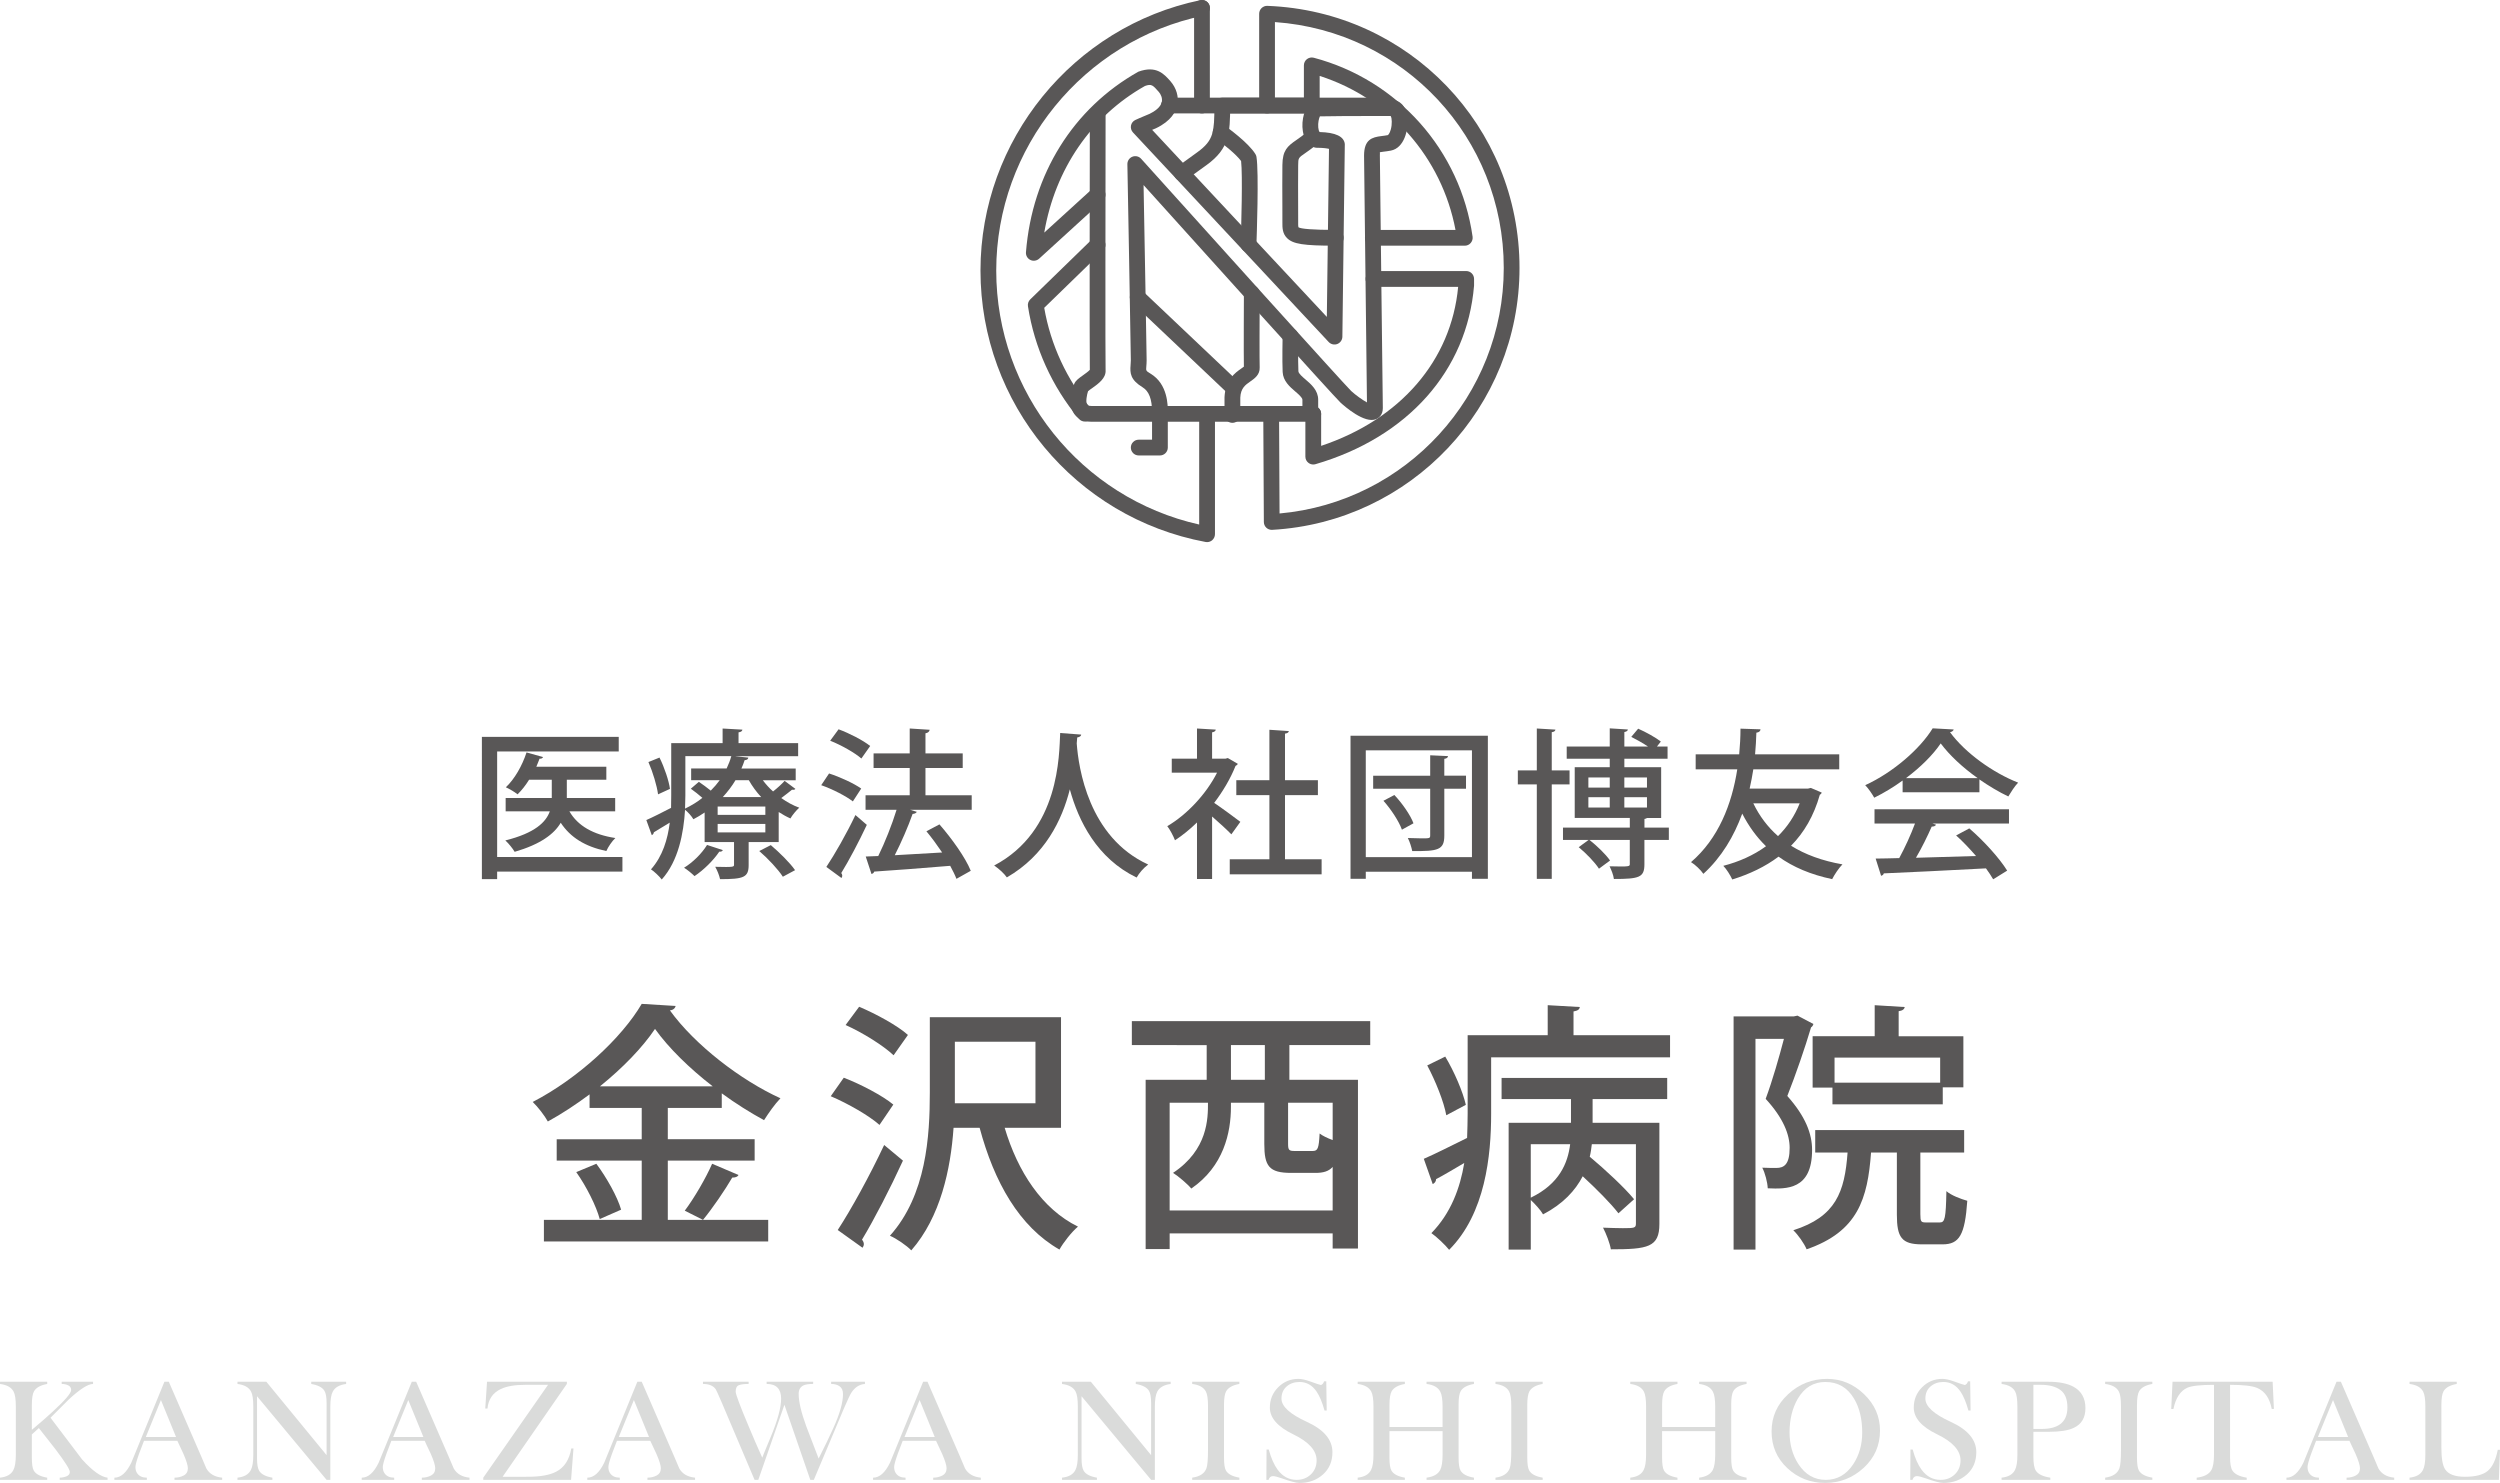 <?xml version="1.0" encoding="utf-8"?>
<!-- Generator: Adobe Illustrator 16.0.3, SVG Export Plug-In . SVG Version: 6.00 Build 0)  -->
<!DOCTYPE svg PUBLIC "-//W3C//DTD SVG 1.1//EN" "http://www.w3.org/Graphics/SVG/1.1/DTD/svg11.dtd">
<svg version="1.1" id="レイヤー_1" xmlns="http://www.w3.org/2000/svg" xmlns:xlink="http://www.w3.org/1999/xlink" x="0px"
	 y="0px" width="362.246px" height="214.875px" viewBox="-152.198 -34.646 362.246 214.875"
	 enable-background="new -152.198 -34.646 362.246 214.875" xml:space="preserve">
<g>
	<path fill="#595757" d="M-55.432,142.107h14.546v3.138h-32.501v-3.138h14.173v-8.58h-12.32v-3.097h12.32v-4.537h-7.557v-1.964
		c-1.93,1.435-3.97,2.793-6.046,3.928c-0.455-0.831-1.437-2.114-2.192-2.832c6.575-3.399,12.923-9.298,15.795-14.212l4.912,0.303
		c-0.073,0.342-0.375,0.604-0.831,0.641c3.629,5.027,10.28,10.128,16.021,12.737c-0.868,0.906-1.699,2.114-2.379,3.173
		c-2.002-1.096-4.121-2.417-6.124-3.89v2.112h-7.819v4.537h12.583v3.098h-12.583v8.583H-55.432z M-65.298,141.992
		c-0.49-1.849-1.926-4.722-3.402-6.801l2.912-1.211c1.511,2.041,3.06,4.802,3.589,6.653L-65.298,141.992z M-48.933,122.758
		c-3.365-2.606-6.385-5.558-8.355-8.316c-1.811,2.686-4.646,5.632-7.972,8.316H-48.933z M-52.978,140.783
		c1.362-1.813,3.06-4.724,3.967-6.803l3.817,1.626c-0.111,0.266-0.45,0.378-0.904,0.378c-1.062,1.817-2.835,4.421-4.235,6.123
		L-52.978,140.783z"/>
	<path fill="#595757" d="M-29.936,121.511c2.454,0.945,5.626,2.606,7.179,3.895l-2.005,2.948c-1.472-1.321-4.569-3.1-7.064-4.159
		L-29.936,121.511z M-30.812,143.581c1.93-2.947,4.652-7.898,6.729-12.32l2.721,2.267c-1.852,4.046-4.158,8.505-5.934,11.453
		c0.192,0.227,0.267,0.452,0.267,0.64c0,0.19-0.075,0.378-0.189,0.531L-30.812,143.581z M-27.71,111.232
		c2.418,1.02,5.558,2.719,7.069,4.083l-2.078,2.946c-1.475-1.399-4.498-3.29-6.954-4.383L-27.71,111.232z M1.54,128.767h-8.163
		c1.89,6.349,5.403,11.757,10.622,14.323c-0.909,0.758-2.117,2.305-2.685,3.326c-5.82-3.326-9.448-9.752-11.565-17.649h-3.777
		c-0.416,6.01-1.891,12.926-6.125,17.764c-0.642-0.684-2.19-1.742-3.096-2.119c5.292-5.896,5.782-14.472,5.782-20.748v-10.921H1.542
		v16.024H1.54z M-13.841,116.295v8.917h11.68v-8.917H-13.841z"/>
	<path fill="#595757" d="M46.343,116.786H34.63v5.027h9.938v24.452h-3.666v-2.194H17.284v2.27h-3.48v-24.527h8.845v-5.027H11.805
		v-3.477h34.54v3.477H46.343z M17.284,140.749h23.618v-6.312c-0.565,0.642-1.361,0.868-2.492,0.868h-3.52
		c-3.208,0-3.892-0.979-3.892-4.196v-5.969h-4.836v0.606c0,3.74-1.057,8.615-5.745,11.828c-0.49-0.605-1.892-1.814-2.646-2.27
		c5.066-3.364,5.066-7.895,5.066-10.165h-5.555v15.608H17.284z M31.077,121.813v-5.027h-4.913v5.027H31.077z M37.989,132.131
		c0.757,0,0.91-0.34,1.024-2.535c0.378,0.303,1.135,0.681,1.891,0.949v-5.408h-6.461v5.97c0,0.909,0.15,1.024,0.981,1.024H37.989z"
		/>
	<path fill="#595757" d="M75.805,115.349H89.79v3.213H63.866v8.199c0,6.012-0.834,14.437-6.086,19.691
		c-0.53-0.68-1.891-1.963-2.572-2.419c2.838-2.91,4.16-6.539,4.763-10.166c-1.551,0.908-2.986,1.775-4.082,2.342
		c0,0.343-0.23,0.604-0.489,0.717l-1.292-3.661c1.665-0.722,3.896-1.852,6.275-3.025c0.038-1.209,0.08-2.42,0.08-3.517v-11.374
		h11.599v-4.346l4.649,0.266c-0.038,0.341-0.266,0.529-0.909,0.642v3.438H75.805z M57.213,118.452
		c1.323,2.191,2.569,5.139,2.986,6.99l-2.833,1.51c-0.34-1.927-1.551-4.948-2.76-7.219L57.213,118.452z M65.379,124.61v-3.063
		h23.997v3.063H78.568v3.438h9.676v14.662c0,3.365-1.665,3.668-7.032,3.668c-0.149-0.908-0.679-2.266-1.133-3.137
		c1.06,0.037,2.117,0.074,2.873,0.074c1.702,0,1.893-0.037,1.893-0.677v-11.49h-6.389c-0.073,0.605-0.15,1.208-0.301,1.814
		c2.265,1.889,5.063,4.495,6.423,6.159l-2.267,2.039c-1.098-1.437-3.211-3.55-5.176-5.364c-1.057,2.039-2.831,4.003-5.746,5.518
		c-0.34-0.604-1.132-1.478-1.777-2.08v7.182h-3.209v-18.368h9.033v-3.438H65.379z M69.608,131.148v7.748
		c4.161-2.005,5.371-5.028,5.709-7.748H69.608z"/>
	<path fill="#595757" d="M108.256,112.517l2.304,1.21c-0.038,0.188-0.189,0.417-0.339,0.492c-0.871,2.947-2.231,6.879-3.441,9.941
		c2.648,2.981,3.591,5.477,3.591,7.821c0,5.822-3.744,5.669-6.426,5.554c-0.038-0.868-0.378-2.191-0.793-2.985
		c0.755,0.038,1.509,0.038,2.042,0.038c1.096,0,1.925-0.49,1.925-2.909c0-1.927-0.905-4.308-3.475-7.103
		c0.982-2.646,1.965-6.086,2.645-8.693h-4.122v30.538h-3.171v-33.794h8.729L108.256,112.517z M126.059,141.314
		c0,1.057,0.11,1.171,0.793,1.171h2.037c0.717,0,0.868-0.565,0.943-4.537c0.681,0.605,2.084,1.137,3.027,1.398
		c-0.341,4.99-1.171,6.313-3.59,6.313h-2.986c-2.947,0-3.627-1.022-3.627-4.309v-8.995h-3.742
		c-0.493,6.691-1.891,11.449-9.336,14.021c-0.34-0.831-1.248-2.116-1.928-2.761c6.161-1.966,7.444-5.518,7.863-11.264h-4.689v-3.249
		h21.581v3.249h-6.348v8.961H126.059z M110.448,115.502h8.994v-4.497l4.346,0.266c-0.036,0.301-0.302,0.528-0.872,0.604v3.628h9.376
		v7.408h-2.987v2.458h-15.983v-2.42h-2.873V115.502L110.448,115.502z M128.928,122.228V118.6h-15.304v3.628H128.928z"/>
</g>
<g>
	<path fill="#595757" d="M-62.01,89.531v2.115h-18.153v1.096h-2.21V72.121h19.828v2.118h-17.617v15.29h18.153V89.531z
		 M-63.057,82.918h-6.634c1.211,2.097,3.447,3.376,6.656,3.863c-0.465,0.442-1.047,1.279-1.304,1.887
		c-3.094-0.649-5.21-1.977-6.609-4.098c-0.953,1.631-2.931,3.119-6.677,4.212c-0.281-0.487-0.887-1.231-1.351-1.65
		c4.304-1.072,5.885-2.652,6.446-4.214h-6.4v-1.932h6.683v-2.651h-3.286c-0.507,0.813-1.071,1.536-1.673,2.117
		c-0.417-0.35-1.188-0.793-1.698-1.024c1.255-1.164,2.372-3.119,3-5.049l2.396,0.672c-0.094,0.188-0.279,0.259-0.511,0.234
		c-0.142,0.396-0.304,0.768-0.465,1.164h10.144v1.886h-5.726v2.651h7.007V82.918z"/>
	<path fill="#595757" d="M-41.671,78.405c0.441,0.58,0.93,1.141,1.489,1.629c0.628-0.488,1.28-1.094,1.675-1.534l1.561,1.163
		c-0.07,0.119-0.281,0.165-0.49,0.119c-0.393,0.324-1,0.789-1.556,1.208c0.812,0.581,1.697,1.07,2.605,1.398
		c-0.421,0.37-1.004,1.068-1.279,1.558c-0.583-0.255-1.143-0.58-1.7-0.932v4.354h-4.354v3.328c0,1.792-0.719,2.047-4.143,2.047
		c-0.116-0.562-0.42-1.304-0.7-1.791c2.725,0.068,2.725,0.021,2.725-0.328v-3.256h-4.26v-4.284c-0.51,0.35-1.044,0.675-1.627,0.978
		c-0.255-0.442-0.791-1.048-1.21-1.372c-0.21,3.397-0.954,7.4-3.375,10.102c-0.33-0.443-1.143-1.212-1.561-1.468
		c1.698-1.909,2.42-4.375,2.722-6.773c-0.863,0.536-1.698,1.026-2.304,1.397c-0.023,0.188-0.138,0.35-0.301,0.418l-0.792-2.188
		c0.956-0.418,2.236-1.068,3.586-1.766c0.022-0.632,0.022-1.213,0.022-1.792v-7.588h7.446v-2.116l2.864,0.161
		c-0.021,0.211-0.163,0.327-0.556,0.396v1.56h8.636v1.888h-9.054v0.022l1.834,0.187c-0.021,0.233-0.209,0.348-0.534,0.371
		c-0.138,0.396-0.278,0.815-0.465,1.21h7.865v1.7h-4.769V78.405z M-56.846,80.453c-0.164-1.233-0.744-3.188-1.397-4.678l1.605-0.651
		c0.725,1.464,1.353,3.351,1.516,4.536L-56.846,80.453z M-47.466,88.532c-0.047,0.163-0.234,0.251-0.514,0.232
		c-0.838,1.255-2.257,2.652-3.584,3.537c-0.349-0.351-1.044-0.931-1.515-1.213c1.261-0.767,2.563-2.047,3.331-3.302L-47.466,88.532z
		 M-52.89,74.914v5.701c0,0.604-0.023,1.233-0.045,1.907c0.955-0.465,1.792-0.977,2.512-1.559c-0.511-0.441-1.14-0.956-1.675-1.326
		l1.165-0.999c0.535,0.37,1.187,0.835,1.724,1.277c0.485-0.488,0.927-0.999,1.301-1.515h-4.143v-1.698h5.143
		c0.279-0.604,0.515-1.187,0.677-1.789H-52.89L-52.89,74.914z M-41.3,83.431v-1.209h-6.912v1.209H-41.3z M-41.3,85.969v-1.233
		h-6.912v1.233H-41.3z M-41.905,80.845c-0.698-0.742-1.3-1.579-1.791-2.44h-1.932c-0.49,0.836-1.117,1.651-1.836,2.44H-41.905z
		 M-38.764,92.391c-0.653-1.023-2.142-2.631-3.419-3.723l1.673-0.86c1.257,1.07,2.796,2.582,3.516,3.632L-38.764,92.391z"/>
	<path fill="#595757" d="M-32.068,77.427c1.586,0.512,3.61,1.442,4.658,2.188l-1.21,1.862c-0.979-0.769-2.979-1.793-4.585-2.352
		L-32.068,77.427z M-32.462,90.971c1.208-1.815,2.931-4.817,4.213-7.519c1.511,1.283,1.582,1.354,1.652,1.423
		c-1.144,2.442-2.587,5.165-3.703,6.979c0.095,0.118,0.143,0.256,0.143,0.399c0,0.113-0.05,0.232-0.118,0.321L-32.462,90.971z
		 M-30.69,71.027c1.578,0.581,3.559,1.604,4.58,2.421l-1.277,1.813c-0.958-0.835-2.932-1.952-4.518-2.577L-30.69,71.027z
		 M-11.4,80.59v2.098h-8.936l0.979,0.3c-0.097,0.188-0.306,0.281-0.607,0.303c-0.628,1.792-1.628,4.097-2.585,5.982l6.866-0.396
		c-0.721-1.07-1.511-2.143-2.279-3.072l1.886-1c1.791,2.049,3.77,4.814,4.539,6.726l-2.075,1.165
		c-0.209-0.559-0.531-1.187-0.905-1.886c-4.073,0.35-8.287,0.649-11.01,0.837c-0.046,0.188-0.209,0.301-0.395,0.349l-0.835-2.534
		l1.815-0.071c0.954-1.934,2-4.564,2.654-6.702h-4.494V80.59h6.4v-3.956h-5.236v-2.117h5.236v-3.606l2.89,0.185
		c-0.028,0.233-0.235,0.467-0.607,0.511v2.911h5.397v2.117H-18.1v3.956H-11.4L-11.4,80.59z"/>
	<path fill="#595757" d="M4.471,71.795c-0.027,0.232-0.234,0.349-0.582,0.419l-0.071,0.861c0.257,3.512,1.699,13.592,10.355,17.548
		c-0.699,0.514-1.326,1.258-1.673,1.887c-5.75-2.769-8.425-8.192-9.682-12.779C1.7,84.156-0.768,89.297-6.307,92.487
		c-0.395-0.559-1.094-1.212-1.838-1.722c9.543-5.028,9.402-16.084,9.566-19.2L4.471,71.795z"/>
	<path fill="#595757" d="M27.158,76.032c-0.049,0.137-0.187,0.23-0.327,0.3c-0.743,1.863-1.839,3.702-3.096,5.356
		c1.139,0.766,3.209,2.303,3.793,2.748l-1.304,1.812c-0.605-0.626-1.769-1.699-2.791-2.582v9.055h-2.188v-8.193
		c-1.026,1.002-2.122,1.886-3.189,2.582c-0.214-0.581-0.769-1.628-1.117-2.048c2.792-1.627,5.606-4.583,7.213-7.749h-6.564v-2.025
		h3.657v-4.375l2.719,0.162c-0.02,0.186-0.162,0.327-0.532,0.396v3.817h1.929l0.35-0.095L27.158,76.032z M33.999,89.857h5.303v2.186
		H25.99v-2.186h5.746v-9.289h-4.795v-2.163h4.795v-7.309l2.816,0.188c-0.022,0.186-0.184,0.326-0.556,0.371v6.75h4.767v2.163h-4.767
		v9.289H33.999z"/>
	<path fill="#595757" d="M43.49,71.958h19.901v20.736h-2.306V91.67H45.702v1.024H43.49V71.958z M45.702,89.55h15.383V74.074H45.701
		C45.701,74.074,45.701,89.55,45.702,89.55z M60.225,77.754v1.886h-3.144v6.795c0,2.072-0.904,2.282-4.651,2.233
		c-0.099-0.535-0.351-1.327-0.632-1.887c0.698,0.025,1.42,0.05,1.957,0.05c1.21,0,1.28,0,1.28-0.446v-6.748h-8.263v-1.884h8.263
		v-2.958l2.582,0.118c-0.024,0.21-0.166,0.347-0.537,0.396v2.441h3.144V77.754z M50.938,85.573
		c-0.417-1.186-1.559-2.935-2.677-4.189l1.583-0.836c1.143,1.209,2.326,2.905,2.768,4.099L50.938,85.573z"/>
	<path fill="#595757" d="M75.228,79.012h-2.58v13.686h-2.165V79.012h-2.749v-2.025h2.749v-6.075l2.699,0.162
		c-0.025,0.186-0.162,0.327-0.534,0.372v5.541h2.58V79.012z M89.615,85.272v1.79h-3.54v3.516c0,1.907-0.722,2.139-4.423,2.139
		c-0.068-0.579-0.373-1.327-0.629-1.838c2.933,0.073,2.933,0.027,2.933-0.348v-3.469h-5.841c1.094,0.858,2.373,2.096,2.979,2.979
		l-1.606,1.187c-0.559-0.885-1.838-2.211-2.934-3.119l1.424-1.046h-3.703v-1.79h9.684v-1.397h-7.983v-7.355h5.075v-1.232h-6.236
		v-1.766h6.236v-2.632l2.629,0.164c-0.023,0.186-0.164,0.301-0.512,0.373v2.096h3.423c-0.721-0.49-1.651-1.002-2.421-1.398
		l0.999-1.187c1.118,0.489,2.54,1.281,3.285,1.862l-0.562,0.723h1.536v1.767h-6.26v1.233h5.333v7.354h-2.051
		c-0.065,0.069-0.209,0.117-0.37,0.139v1.259h3.537V85.272z M77.955,78.009v1.468h3.096v-1.468H77.955z M77.955,82.362h3.096v-1.491
		h-3.096V82.362z M86.446,78.009h-3.281v1.468h3.281V78.009z M86.446,82.362v-1.491h-3.281v1.491H86.446z"/>
	<path fill="#595757" d="M110.186,79.522l1.581,0.675c-0.049,0.163-0.163,0.256-0.277,0.325c-0.866,3.05-2.282,5.47-4.167,7.377
		c2.047,1.28,4.514,2.188,7.447,2.7c-0.509,0.509-1.163,1.489-1.49,2.141c-3.094-0.651-5.658-1.744-7.771-3.258
		c-1.955,1.468-4.215,2.535-6.704,3.307c-0.279-0.608-0.838-1.514-1.3-1.979c2.254-0.581,4.371-1.515,6.188-2.838
		c-1.372-1.331-2.511-2.91-3.445-4.728c-1.187,3.26-2.978,6.307-5.63,8.729c-0.371-0.559-1.208-1.352-1.792-1.698
		c3.981-3.422,5.911-8.378,6.704-13.451h-6.029v-2.166h6.307c0.117-1.256,0.187-2.512,0.187-3.723l2.905,0.095
		c-0.019,0.277-0.229,0.44-0.603,0.488c-0.025,1.023-0.095,2.067-0.187,3.14h12.194v2.166h-12.449
		c-0.142,0.931-0.325,1.861-0.533,2.792h8.47L110.186,79.522z M101.852,81.754c0.885,1.839,2.074,3.422,3.582,4.749
		c1.33-1.305,2.396-2.887,3.142-4.749H101.852z"/>
	<path fill="#595757" d="M123.488,80.151v-1.7c-1.28,0.931-2.697,1.792-4.114,2.49c-0.281-0.512-0.842-1.35-1.306-1.815
		c4.076-1.861,7.984-5.305,9.774-8.238l3.05,0.165c-0.047,0.186-0.256,0.35-0.537,0.396c2.214,3.025,6.259,5.889,9.869,7.306
		c-0.533,0.563-1.024,1.353-1.422,2.004c-1.372-0.651-2.816-1.514-4.187-2.467v1.86H123.488z M119.416,84.686v-2.07H138.9v2.07
		h-11.081l0.512,0.166c-0.092,0.184-0.301,0.277-0.628,0.277c-0.582,1.327-1.421,3.051-2.282,4.515
		c2.699-0.068,5.726-0.162,8.703-0.255c-0.908-1.045-1.909-2.116-2.883-2.979l1.907-1.024c2.137,1.838,4.396,4.354,5.49,6.122
		l-2.027,1.256c-0.276-0.466-0.628-1.024-1.045-1.584c-5.443,0.303-11.171,0.561-14.804,0.725c-0.046,0.206-0.209,0.3-0.392,0.35
		l-0.79-2.494c0.973-0.022,2.137-0.022,3.417-0.069c0.816-1.489,1.698-3.422,2.284-5.005H119.416L119.416,84.686z M134.361,78.102
		c-2.145-1.515-4.072-3.307-5.354-5.028c-1.116,1.653-2.911,3.445-5.028,5.028H134.361z"/>
</g>
<g>
	<path fill="#DADBDA" d="M-141.889,166.775c0-0.318-0.141-0.546-0.416-0.684c-0.278-0.14-0.593-0.206-0.955-0.206v-0.321h4.546
		v0.321c-0.72,0-1.886,0.74-3.497,2.227c-1.589,1.589-2.48,2.48-2.669,2.67c1.523,2.019,3.052,4.028,4.577,6.041
		c1.503,1.654,2.733,2.535,3.688,2.642v0.318h-6.931v-0.318c0.317,0,0.642-0.064,0.971-0.19c0.326-0.129,0.493-0.341,0.493-0.638
		c0-0.359-0.688-1.45-2.067-3.274c-0.807-1.019-1.612-2.046-2.419-3.085l-1.018,0.923v2.479v0.86c0,0.952,0.095,1.589,0.287,1.907
		c0.3,0.51,0.943,0.847,1.941,1.019v0.318h-6.839v-0.318c0.974-0.106,1.625-0.477,1.94-1.111c0.232-0.447,0.352-1.181,0.352-2.198
		v-0.987v-4.988v-1.019c0-1.039-0.105-1.761-0.32-2.164c-0.314-0.611-0.974-0.986-1.97-1.111v-0.321h6.838v0.321
		c-0.954,0.169-1.589,0.519-1.908,1.05c-0.214,0.381-0.32,1.049-0.32,2.001v0.923v2.672c1.315-1.103,2.313-1.971,2.991-2.608
		C-142.795,168.273-141.889,167.222-141.889,166.775z"/>
	<path fill="#DADBDA" d="M-126.915,179.785v-0.319c0.49,0,0.932-0.104,1.336-0.316c0.401-0.214,0.602-0.561,0.602-1.049
		c0-0.403-0.213-1.095-0.632-2.067c-0.511-1.062-0.806-1.699-0.89-1.907h-4.834c-0.425,1.12-0.659,1.737-0.703,1.842
		c-0.357,0.999-0.537,1.644-0.537,1.942c0,0.381,0.086,0.689,0.254,0.921c0.297,0.425,0.763,0.635,1.399,0.635v0.319h-4.705v-0.319
		c0.932,0,1.747-0.721,2.449-2.165c0-0.022,0.261-0.668,0.794-1.938l4.007-9.798h0.636l4.738,10.912
		c0.234,0.553,0.468,1.102,0.703,1.651c0.442,0.784,1.205,1.23,2.289,1.337v0.318h-6.905V179.785z M-128.88,168.216l-2.191,5.362
		h4.383L-128.88,168.216z"/>
	<path fill="#DADBDA" d="M-104.874,169.865v-1.175c0-0.873-0.104-1.478-0.318-1.816c-0.295-0.488-0.932-0.819-1.908-0.986v-0.32
		h5.058v0.32c-0.976,0.125-1.624,0.501-1.94,1.111c-0.234,0.445-0.353,1.176-0.353,2.195v0.985v9.605h-0.539l-10.082-12.118v8.014
		v0.955c0,0.893,0.104,1.505,0.32,1.846c0.297,0.486,0.933,0.814,1.906,0.984v0.319h-5.058v-0.319
		c0.976-0.104,1.625-0.476,1.939-1.112c0.236-0.443,0.353-1.178,0.353-2.195v-0.987v-4.988v-1.018c0-1.04-0.106-1.763-0.319-2.166
		c-0.316-0.613-0.975-0.986-1.973-1.111v-0.32l4.178-0.006l8.734,10.642v-6.338H-104.874z"/>
	<path fill="#DADBDA" d="M-91.076,179.785v-0.319c0.49,0,0.934-0.104,1.34-0.316c0.399-0.214,0.603-0.561,0.603-1.049
		c0-0.403-0.216-1.095-0.635-2.067c-0.512-1.062-0.806-1.699-0.89-1.907h-4.834c-0.425,1.12-0.659,1.737-0.701,1.842
		c-0.359,0.999-0.54,1.644-0.54,1.942c0,0.381,0.087,0.689,0.256,0.921c0.295,0.425,0.764,0.635,1.397,0.635v0.319h-4.705v-0.319
		c0.932,0,1.749-0.721,2.451-2.165c0-0.022,0.262-0.668,0.795-1.938l4.009-9.798h0.634l4.738,10.912
		c0.234,0.553,0.467,1.102,0.703,1.651c0.442,0.784,1.205,1.23,2.287,1.337v0.318h-6.905V179.785z M-93.039,168.216l-2.192,5.362
		h4.385L-93.039,168.216z"/>
	<path fill="#DADBDA" d="M-70.055,165.564l-0.006,0.315l-9.311,13.458l3.639-0.002c1.805,0,3.177-0.24,4.115-0.73
		c1.189-0.614,1.92-1.739,2.198-3.371h0.319l-0.35,4.551h-12.722v-0.319l9.384-13.453h-3.309c-1.502,0-2.679,0.203-3.528,0.605
		c-1.165,0.551-1.811,1.494-1.939,2.831h-0.32l0.256-3.882h11.574V165.564z"/>
	<path fill="#DADBDA" d="M-58.383,179.785v-0.319c0.492,0,0.932-0.104,1.338-0.316c0.399-0.214,0.601-0.561,0.601-1.049
		c0-0.403-0.212-1.095-0.634-2.067c-0.512-1.062-0.806-1.699-0.892-1.907h-4.833c-0.428,1.12-0.66,1.737-0.703,1.842
		c-0.357,0.999-0.539,1.644-0.539,1.942c0,0.381,0.085,0.689,0.256,0.921c0.295,0.425,0.763,0.635,1.397,0.635v0.319h-4.707v-0.319
		c0.932,0,1.75-0.721,2.451-2.165c0-0.022,0.263-0.668,0.793-1.938l4.009-9.798h0.635l4.736,10.912
		c0.234,0.553,0.47,1.102,0.704,1.651c0.442,0.784,1.205,1.23,2.287,1.337v0.318h-6.902V179.785z M-60.348,168.216l-2.19,5.362
		h4.383L-60.348,168.216z"/>
	<path fill="#DADBDA" d="M-43.722,165.564v0.321c-0.617,0-1.082,0.058-1.4,0.175c-0.32,0.116-0.479,0.428-0.479,0.937
		c0,0.381,0.629,2.058,1.88,5.024c0.635,1.528,1.291,3.044,1.972,4.549c0.061-0.19,0.476-1.198,1.235-3.021
		c0.999-2.396,1.499-4.238,1.499-5.534c0-1.421-0.703-2.13-2.1-2.13v-0.321h6.742v0.321c-0.655,0-1.133,0.075-1.433,0.223
		c-0.441,0.233-0.667,0.637-0.667,1.208c0,1.146,0.373,2.726,1.113,4.739c0.593,1.55,1.188,3.097,1.781,4.643
		c0.932-1.846,1.639-3.319,2.131-4.421c0.932-2.055,1.399-3.7,1.399-4.929c0-0.51-0.16-0.88-0.48-1.112
		c-0.316-0.235-0.729-0.351-1.239-0.351v-0.321h4.899v0.321c-0.806,0.063-1.461,0.487-1.97,1.271
		c-0.192,0.296-0.549,1.06-1.082,2.292l-4.355,10.336h-0.511l-3.751-10.88l-3.784,10.88h-0.539l-4.738-11.161
		c-0.531-1.232-0.829-1.891-0.893-1.973c-0.36-0.509-0.976-0.764-1.845-0.764v-0.32h6.616V165.564z"/>
	<path fill="#DADBDA" d="M-16.979,179.785v-0.319c0.489,0,0.932-0.104,1.336-0.316c0.401-0.214,0.603-0.561,0.603-1.049
		c0-0.403-0.214-1.095-0.635-2.067c-0.509-1.062-0.806-1.699-0.89-1.907h-4.833c-0.425,1.12-0.657,1.737-0.701,1.842
		c-0.359,0.999-0.539,1.644-0.539,1.942c0,0.381,0.084,0.689,0.256,0.921c0.293,0.425,0.76,0.635,1.397,0.635v0.319h-4.707v-0.319
		c0.933,0,1.749-0.721,2.452-2.165c0-0.022,0.262-0.668,0.794-1.938l4.008-9.798h0.633l4.74,10.912
		c0.233,0.553,0.468,1.102,0.701,1.651c0.445,0.784,1.205,1.23,2.285,1.337v0.318h-6.9V179.785z M-18.945,168.216l-2.193,5.362
		h4.385L-18.945,168.216z"/>
	<path fill="#DADBDA" d="M14.599,169.865v-1.175c0-0.873-0.106-1.478-0.318-1.816c-0.295-0.488-0.932-0.819-1.908-0.986v-0.32h5.056
		v0.32c-0.974,0.125-1.62,0.501-1.94,1.111c-0.232,0.445-0.35,1.176-0.35,2.195v0.985v9.605h-0.54L4.517,167.667v8.014v0.955
		c0,0.893,0.104,1.505,0.318,1.846c0.298,0.486,0.934,0.814,1.909,0.984v0.319H1.687v-0.319c0.976-0.104,1.626-0.476,1.94-1.112
		c0.234-0.443,0.35-1.178,0.35-2.195v-0.987v-4.988v-1.018c0-1.04-0.105-1.763-0.319-2.166c-0.315-0.613-0.976-0.986-1.973-1.111
		v-0.32l4.179-0.006l8.733,10.642v-6.338H14.599z"/>
	<path fill="#DADBDA" d="M20.547,165.885v-0.321h6.837v0.321c-0.954,0.169-1.589,0.519-1.907,1.05
		c-0.214,0.381-0.32,1.049-0.32,2.001v0.923v5.819v0.86c0,0.952,0.096,1.589,0.289,1.907c0.298,0.51,0.943,0.847,1.94,1.019v0.318
		h-6.838v-0.318c1.104-0.15,1.792-0.605,2.067-1.368c0.151-0.402,0.225-1.304,0.225-2.702v-5.438v-0.858
		c0-1.036-0.106-1.748-0.319-2.129C22.203,166.373,21.543,166.01,20.547,165.885z"/>
	<path fill="#DADBDA" d="M31.323,175.394h0.318c0.342,1.241,0.773,2.222,1.304,2.938c0.721,0.966,1.632,1.452,2.735,1.452
		c0.829,0,1.515-0.266,2.067-0.795c0.551-0.531,0.829-1.212,0.829-2.036c0-1.422-1.128-2.677-3.387-3.769
		c-2.257-1.09-3.387-2.379-3.387-3.865c0-1.164,0.402-2.151,1.211-2.957c0.806-0.805,1.78-1.21,2.925-1.21
		c0.442,0,0.996,0.119,1.652,0.353c0.87,0.316,1.408,0.497,1.62,0.539c0.214-0.081,0.364-0.262,0.448-0.539h0.318l0.061,4.229
		h-0.315c-0.34-1.21-0.725-2.121-1.146-2.736c-0.635-0.934-1.464-1.398-2.479-1.398c-0.743,0-1.366,0.219-1.861,0.65
		c-0.502,0.435-0.751,1.024-0.751,1.766c0,1.125,1.232,2.248,3.689,3.368c2.46,1.127,3.693,2.588,3.693,4.39
		c0,1.336-0.459,2.414-1.369,3.229c-0.912,0.816-2.045,1.226-3.4,1.226c-0.468,0-1.327-0.223-2.579-0.669
		c-0.591-0.209-1.018-0.318-1.272-0.318c-0.317,0-0.529,0.186-0.635,0.544h-0.317L31.323,175.394z"/>
	<path fill="#DADBDA" d="M56.828,172.118v-1.938v-0.985c0-1.038-0.106-1.763-0.318-2.165c-0.318-0.637-0.987-1.019-2.004-1.144
		v-0.321h6.871v0.321c-0.956,0.169-1.588,0.507-1.908,1.016c-0.214,0.363-0.318,0.999-0.318,1.91v1.048v5.819v0.86
		c0,0.952,0.097,1.589,0.288,1.907c0.3,0.51,0.943,0.847,1.94,1.019v0.318h-6.871v-0.318c0.996-0.129,1.654-0.5,1.973-1.111
		c0.233-0.447,0.35-1.189,0.35-2.227v-0.959v-2.447h-7.699v2.958v0.86c0,0.952,0.099,1.589,0.291,1.907
		c0.298,0.51,0.943,0.847,1.94,1.019v0.318h-6.838v-0.318c0.975-0.106,1.625-0.477,1.938-1.111c0.234-0.447,0.352-1.181,0.352-2.198
		v-0.987v-4.988v-1.019c0-1.039-0.107-1.761-0.318-2.164c-0.316-0.611-0.977-0.986-1.971-1.111v-0.321h6.838v0.321
		c-0.956,0.169-1.589,0.519-1.909,1.05c-0.214,0.381-0.32,1.049-0.32,2.001v0.921v2.261H56.828L56.828,172.118z"/>
	<path fill="#DADBDA" d="M64.493,165.885v-0.321h6.838v0.321c-0.957,0.169-1.589,0.519-1.908,1.05
		c-0.215,0.381-0.322,1.049-0.322,2.001v0.923v5.819v0.86c0,0.952,0.099,1.589,0.292,1.907c0.296,0.51,0.943,0.847,1.939,1.019
		v0.318h-6.838v-0.318c1.103-0.15,1.792-0.605,2.067-1.368c0.15-0.402,0.223-1.304,0.223-2.702v-5.438v-0.858
		c0-1.036-0.104-1.748-0.317-2.129C66.148,166.373,65.49,166.01,64.493,165.885z"/>
	<path fill="#DADBDA" d="M96.331,172.118v-1.938v-0.985c0-1.038-0.107-1.763-0.322-2.165c-0.318-0.637-0.983-1.019-2.005-1.144
		v-0.321h6.873v0.321c-0.956,0.169-1.589,0.507-1.906,1.016c-0.214,0.363-0.32,0.999-0.32,1.91v1.048v5.819v0.86
		c0,0.952,0.095,1.589,0.287,1.907c0.3,0.51,0.943,0.847,1.94,1.019v0.318h-6.872v-0.318c0.999-0.129,1.654-0.5,1.973-1.111
		c0.233-0.447,0.354-1.189,0.354-2.227v-0.959v-2.447h-7.7v2.958v0.86c0,0.952,0.096,1.589,0.289,1.907
		c0.296,0.51,0.943,0.847,1.939,1.019v0.318h-6.838v-0.318c0.975-0.106,1.625-0.477,1.938-1.111
		c0.234-0.447,0.354-1.181,0.354-2.198v-0.987v-4.988v-1.019c0-1.039-0.107-1.761-0.318-2.164c-0.317-0.611-0.977-0.986-1.972-1.111
		v-0.321h6.838v0.321c-0.956,0.169-1.589,0.519-1.908,1.05c-0.212,0.381-0.318,1.049-0.318,2.001v0.921v2.261H96.331L96.331,172.118
		z"/>
	<path fill="#DADBDA" d="M120.212,172.642c0,2.149-0.791,3.948-2.368,5.401c-1.583,1.458-3.443,2.183-5.583,2.183
		c-2.121,0-3.945-0.712-5.474-2.136c-1.523-1.424-2.286-3.197-2.286-5.32c0-2.126,0.797-3.925,2.402-5.401
		c1.599-1.48,3.482-2.217,5.64-2.217c2.035,0,3.824,0.736,5.36,2.217C119.442,168.845,120.212,170.605,120.212,172.642z
		 M107.106,172.895c0,1.745,0.427,3.275,1.273,4.593c0.997,1.529,2.32,2.297,3.978,2.297c1.65,0,2.975-0.758,3.974-2.264
		c0.868-1.318,1.302-2.849,1.302-4.59c0-1.956-0.391-3.591-1.178-4.907c-0.955-1.618-2.342-2.424-4.163-2.424
		c-1.72,0-3.053,0.817-4.009,2.453C107.504,169.411,107.106,171.028,107.106,172.895z"/>
	<path fill="#DADBDA" d="M124.627,175.394h0.318c0.341,1.241,0.771,2.222,1.304,2.938c0.718,0.966,1.633,1.452,2.735,1.452
		c0.825,0,1.514-0.266,2.066-0.795c0.551-0.531,0.829-1.212,0.829-2.036c0-1.422-1.129-2.677-3.388-3.769
		c-2.261-1.09-3.387-2.379-3.387-3.865c0-1.164,0.4-2.151,1.21-2.957c0.803-0.805,1.78-1.21,2.923-1.21
		c0.445,0,0.999,0.119,1.655,0.353c0.868,0.316,1.407,0.497,1.62,0.539c0.213-0.081,0.364-0.262,0.446-0.539h0.32l0.058,4.229
		h-0.313c-0.339-1.21-0.724-2.121-1.145-2.736c-0.636-0.934-1.466-1.398-2.479-1.398c-0.749,0-1.368,0.219-1.864,0.65
		c-0.502,0.435-0.748,1.024-0.748,1.766c0,1.125,1.231,2.248,3.689,3.368c2.459,1.127,3.689,2.588,3.689,4.39
		c0,1.336-0.456,2.414-1.366,3.229c-0.911,0.816-2.044,1.226-3.399,1.226c-0.469,0-1.327-0.223-2.579-0.669
		c-0.593-0.209-1.018-0.318-1.273-0.318c-0.315,0-0.528,0.186-0.636,0.544h-0.318L124.627,175.394z"/>
	<path fill="#DADBDA" d="M142.437,175.523v0.919c0,0.978,0.118,1.646,0.354,2.004c0.317,0.51,1.015,0.85,2.099,1.02v0.319h-7.062
		v-0.319c0.976-0.104,1.624-0.476,1.94-1.112c0.234-0.443,0.351-1.178,0.351-2.195v-0.987v-4.988v-1.018
		c0-1.04-0.105-1.763-0.317-2.166c-0.315-0.613-0.975-0.986-1.972-1.111v-0.32h6.773c1.551,0,2.765,0.242,3.659,0.73
		c1.143,0.633,1.716,1.668,1.716,3.103c0,1.372-0.562,2.321-1.689,2.846c-0.802,0.381-1.991,0.571-3.559,0.571
		c-0.401,0-0.795,0-1.177,0c-0.381,0-0.753,0-1.115,0L142.437,175.523L142.437,175.523z M143.647,172.405
		c1.146,0,2.025-0.225,2.642-0.668c0.719-0.51,1.077-1.327,1.077-2.448c0-1.189-0.337-2.032-1.018-2.528
		c-0.678-0.499-1.631-0.75-2.862-0.75h-1.049v6.395H143.647z"/>
	<path fill="#DADBDA" d="M152.833,165.885v-0.321h6.838v0.321c-0.952,0.169-1.588,0.519-1.908,1.05
		c-0.212,0.381-0.316,1.049-0.316,2.001v0.923v5.819v0.86c0,0.952,0.097,1.589,0.287,1.907c0.296,0.51,0.944,0.847,1.938,1.019
		v0.318h-6.837v-0.318c1.104-0.15,1.792-0.605,2.069-1.368c0.148-0.402,0.224-1.304,0.224-2.702v-5.438v-0.858
		c0-1.036-0.106-1.748-0.318-2.129C154.491,166.373,153.831,166.01,152.833,165.885z"/>
	<path fill="#DADBDA" d="M177.286,169.51h-0.313c-0.299-1.569-1.006-2.589-2.133-3.054c-0.718-0.296-2.025-0.444-3.909-0.444v9.511
		v0.919c0,0.978,0.115,1.646,0.351,2.004c0.337,0.51,1.024,0.85,2.064,1.02v0.319h-7.249v-0.319c1.083-0.128,1.79-0.501,2.131-1.112
		c0.252-0.443,0.379-1.196,0.379-2.258v-0.925v-9.158c-1.93,0-3.208,0.139-3.849,0.414c-1.018,0.444-1.695,1.476-2.034,3.087h-0.314
		l0.187-3.946h14.506L177.286,169.51z"/>
	<path fill="#DADBDA" d="M187.819,179.785v-0.319c0.489,0,0.933-0.104,1.337-0.316c0.399-0.214,0.603-0.561,0.603-1.049
		c0-0.403-0.214-1.095-0.634-2.067c-0.512-1.062-0.806-1.699-0.892-1.907H183.4c-0.426,1.12-0.66,1.737-0.702,1.842
		c-0.357,0.999-0.537,1.644-0.537,1.942c0,0.381,0.084,0.689,0.253,0.921c0.296,0.425,0.765,0.635,1.398,0.635v0.319h-4.705v-0.319
		c0.934,0,1.746-0.721,2.451-2.165c0-0.022,0.261-0.668,0.791-1.938l4.011-9.798h0.632l4.738,10.912
		c0.235,0.553,0.469,1.102,0.701,1.651c0.446,0.784,1.208,1.23,2.288,1.337v0.318h-6.9V179.785z M185.852,168.216l-2.191,5.362
		h4.384L185.852,168.216z"/>
	<path fill="#DADBDA" d="M210.048,175.424l-0.163,4.36h-12.944v-0.319c0.975-0.104,1.625-0.476,1.942-1.112
		c0.232-0.443,0.35-1.178,0.35-2.195v-0.987v-4.988v-1.018c0-1.04-0.106-1.763-0.318-2.166c-0.315-0.613-0.978-0.986-1.973-1.111
		v-0.32h6.838v0.32c-0.953,0.167-1.591,0.519-1.907,1.049c-0.214,0.38-0.318,1.048-0.318,2.002v0.923v5.28
		c0,1.525,0.179,2.565,0.543,3.116c0.468,0.72,1.428,1.08,2.876,1.08c1.511,0,2.605-0.279,3.287-0.841
		c0.683-0.563,1.171-1.583,1.468-3.069h0.32V175.424z"/>
</g>
<g>
	<path fill="#595757" d="M22.702,43.905c-0.066,0-0.137-0.006-0.209-0.018C3.588,40.358-10.128,23.817-10.128,4.558
		c0-18.882,13.397-35.357,31.86-39.18c0.612-0.12,1.226,0.267,1.354,0.887c0.127,0.619-0.269,1.224-0.887,1.353
		C4.789-28.782-7.845-13.244-7.845,4.556c0,17.696,12.285,32.956,29.407,36.803V25.417c0-0.633,0.51-1.143,1.141-1.143
		c0.632,0,1.146,0.51,1.146,1.143v17.341c0,0.337-0.157,0.664-0.412,0.882C23.227,43.814,22.968,43.905,22.702,43.905z"/>
	<path fill="#595757" d="M5.001,26.438c-0.329,0-0.657-0.139-0.882-0.411C0.229,21.354-2.321,15.72-3.249,9.728
		C-3.305,9.361-3.18,8.992-2.915,8.733l8.955-8.71c0.454-0.439,1.181-0.43,1.622,0.024C8.1,0.496,8.086,1.22,7.636,1.661
		l-8.528,8.295c0.932,5.366,3.268,10.404,6.769,14.61c0.404,0.482,0.337,1.204-0.145,1.608C5.513,26.352,5.259,26.438,5.001,26.438z
		"/>
	<path fill="#595757" d="M15.871,26.22c-0.634,0-1.139-0.514-1.139-1.143c0-1.892-0.441-3.037-1.38-3.613
		c-1.765-1.072-1.83-2.048-1.73-3.213c0.015-0.203,0.037-0.432,0.037-0.693c0-1.4-0.5-28.142-0.502-28.412
		c-0.006-0.477,0.279-0.91,0.727-1.085c0.444-0.177,0.943-0.056,1.267,0.3c8.162,9.067,29.532,32.785,30.436,33.649
		c0.666,0.61,1.622,1.289,2.286,1.655c-0.02-2.428-0.107-9.427-0.196-16.604c-0.109-8.942-0.225-18.157-0.225-19.151
		c0-2.343,1.149-2.674,2.529-2.842c0.262-0.032,0.565-0.067,0.914-0.136c0.041-0.016,0.267-0.218,0.43-0.814
		c0.223-0.799,0.148-1.616,0.017-1.961c-5.486,0-9.166,0.022-10.288,0.058c-0.138,0.277-0.301,0.921-0.24,1.604
		c0.034,0.346,0.112,0.557,0.172,0.667c2.332,0.056,3.563,0.64,3.676,1.74L42.31,14.145c-0.006,0.467-0.301,0.883-0.73,1.052
		c-0.434,0.168-0.928,0.055-1.252-0.285L11.97-15.454c-0.251-0.267-0.357-0.637-0.292-0.999c0.072-0.359,0.311-0.665,0.648-0.816
		c0,0,0.954-0.44,2.051-0.881c0.677-0.327,1.608-0.927,1.773-1.739c0.112-0.564-0.166-1.13-0.443-1.443
		c-0.857-0.976-1.049-1.199-2.006-0.854C5.935-17.807,0.683-10.148-0.888-0.941l6.959-6.341c0.463-0.43,1.192-0.395,1.612,0.071
		c0.425,0.467,0.394,1.188-0.07,1.614l-9.242,8.433c-0.347,0.316-0.86,0.388-1.274,0.182c-0.421-0.205-0.674-0.648-0.635-1.12
		c0.9-11.314,6.845-20.848,16.291-26.158c2.599-0.943,3.729,0.346,4.645,1.384c0.868,0.993,1.234,2.266,0.996,3.44
		c-0.195,0.958-0.889,2.322-3.1,3.377c-0.187,0.078-0.375,0.156-0.548,0.227l25.312,27.105l0.313-24.349
		c-0.288-0.07-0.827-0.157-1.773-0.157c-0.156,0-0.308-0.03-0.454-0.093c-1.455-0.623-1.823-2.549-1.539-4.183
		c0.266-1.53,1.037-2.485,2.061-2.549c1.025-0.064,7.292-0.073,10.934-0.073c0.905,0,1.943,0.683,2.126,2.596
		c0.172,1.724-0.456,4.328-2.385,4.71c-0.412,0.079-0.769,0.124-1.087,0.16c-0.172,0.024-0.381,0.048-0.512,0.075
		c0.018,0.06,0,0.22,0,0.5c0,0.991,0.113,10.192,0.221,19.125c0.109,8.431,0.209,16.622,0.209,17.455
		c0,1.059-0.667,1.466-0.958,1.59c-1.667,0.724-4.604-1.866-5.178-2.395C41.203,22.926,20.552-0.007,13.503-7.833
		c0.133,7.142,0.445,24.246,0.445,25.392c0,0.339-0.025,0.628-0.046,0.887c-0.056,0.645-0.056,0.645,0.638,1.066
		c2.479,1.508,2.479,4.563,2.479,5.565C17.015,25.707,16.504,26.22,15.871,26.22z"/>
	<path fill="#595757" d="M32.077,42.129c-0.295,0-0.573-0.109-0.788-0.311c-0.227-0.214-0.355-0.511-0.357-0.826L30.85,25.516
		c0-0.628,0.511-1.144,1.138-1.147c0.005,0,0.005,0,0.006,0c0.629,0,1.143,0.508,1.143,1.139l0.07,14.249
		c18.315-1.642,32.487-17.042,32.487-35.574c0-18.885-14.467-34.313-33.157-35.63v12.095c0,0.631-0.51,1.143-1.142,1.143
		s-1.142-0.512-1.142-1.143v-13.3c0-0.311,0.128-0.609,0.35-0.824c0.225-0.215,0.543-0.339,0.835-0.321
		c20.49,0.78,36.539,17.464,36.539,37.98c0,20.148-15.746,36.815-35.843,37.945C32.118,42.129,32.094,42.129,32.077,42.129z"/>
	<path fill="#595757" d="M60.046,0.955H46.723c-0.63,0-1.143-0.51-1.143-1.142c0-0.631,0.512-1.142,1.143-1.142h11.979
		C56.72-11.84,49.18-20.385,39.019-23.644v4.292c0,0.631-0.511,1.143-1.146,1.143H24.915c-0.632,0-1.143-0.512-1.143-1.143
		c0-0.633,0.511-1.141,1.143-1.141h11.819v-4.679c0-0.355,0.162-0.69,0.443-0.908c0.282-0.214,0.645-0.291,0.99-0.2
		c12.197,3.24,21.225,13.42,23.012,25.932c0.044,0.328-0.058,0.661-0.274,0.909C60.692,0.813,60.379,0.955,60.046,0.955z"/>
	<path fill="#595757" d="M38.09,32.66c-0.238,0-0.483-0.078-0.684-0.23c-0.29-0.213-0.458-0.551-0.458-0.913v-6.192
		c0-0.633,0.511-1.146,1.142-1.146c0.633,0,1.144,0.511,1.144,1.146v4.634c11.487-3.847,18.849-12.359,19.852-23.042H46.811
		c-0.631,0-1.137-0.511-1.137-1.145c0-0.631,0.506-1.144,1.137-1.144h13.441c0.632,0,1.14,0.512,1.14,1.144v0.96
		c-1.024,12.336-9.615,21.978-22.983,25.883C38.304,32.643,38.201,32.66,38.09,32.66z"/>
	<path fill="#595757" d="M38.474,25.478"/>
	<path fill="#595757" d="M21.961-33.504"/>
	<path fill="#595757" d="M21.961-18.21c-0.63,0-1.137-0.512-1.137-1.143v-14.151c0-0.631,0.507-1.141,1.137-1.141
		c0.636,0,1.146,0.51,1.146,1.141v14.151C23.107-18.722,22.597-18.21,21.961-18.21z"/>
	<path fill="#595757" d="M49.117-18.21H17.178c-0.631,0-1.142-0.512-1.142-1.143c0-0.633,0.512-1.141,1.142-1.141h31.939
		c0.632,0,1.142,0.51,1.142,1.141S49.749-18.21,49.117-18.21z"/>
	<path fill="#595757" d="M38.09,26.465H5.944c-1.433,0-2.167-0.652-2.529-1.2c-1.055-1.605-0.067-4.027,0.047-4.297
		c0.209-0.488,0.654-0.802,1.271-1.24c0.287-0.206,0.795-0.567,0.984-0.785c-0.055-2.876-0.007-33.573,0-37.178
		c0-0.632,0.514-1.141,1.145-1.141l0,0C7.494-19.376,8-18.864,8-18.233C7.986-8.201,7.95,18.039,8,18.99
		c0.082,1.161-1.042,1.958-1.943,2.602c-0.248,0.175-0.474,0.322-0.6,0.451c-0.156,0.444-0.382,1.582-0.129,1.962
		c0.094,0.151,0.429,0.175,0.617,0.175H38.09c0.633,0,1.144,0.51,1.144,1.145C39.234,25.955,38.721,26.465,38.09,26.465z"/>
	<path fill="#595757" d="M15.871,31.349h-3.072c-0.634,0-1.14-0.511-1.14-1.143c0-0.632,0.506-1.142,1.14-1.142h1.933v-3.739
		c0-0.633,0.505-1.145,1.139-1.145c0.632,0,1.144,0.51,1.144,1.145v4.881C17.015,30.836,16.504,31.349,15.871,31.349z"/>
	<path fill="#595757" d="M26.374,26.622c-0.634,0-1.143-0.511-1.143-1.143v-2.561c0.119-2.562,1.572-3.569,2.443-4.175
		c0.122-0.08,0.267-0.184,0.364-0.263c-0.039-1.772,0.003-10.251,0.003-10.628c0.003-0.632,0.513-1.137,1.146-1.137
		c0,0,0.003,0,0.006,0c0.627,0,1.138,0.517,1.134,1.146c-0.017,3.33-0.037,9.86,0,10.735c0.048,1.061-0.764,1.62-1.35,2.027
		c-0.718,0.498-1.398,0.97-1.46,2.348v2.508C27.517,26.11,27.005,26.622,26.374,26.622z"/>
	<path fill="#595757" d="M37.666,26.22c-0.632,0-1.146-0.514-1.146-1.143v-1.802c0-0.305-0.571-0.796-1.03-1.191
		c-0.79-0.676-1.772-1.521-1.833-2.826c-0.084-1.666-0.006-5.07-0.006-5.218c0.022-0.63,0.561-1.062,1.172-1.117
		c0.629,0.015,1.127,0.537,1.115,1.171c0,0.033-0.08,3.47,0,5.051c0.012,0.322,0.56,0.793,1.043,1.205
		c0.815,0.7,1.823,1.568,1.823,2.924v1.802C38.805,25.707,38.298,26.22,37.666,26.22z"/>
	<path fill="#595757" d="M26.374,22.561c-0.286,0-0.565-0.103-0.784-0.315L11.866,9.244c-0.458-0.434-0.475-1.159-0.048-1.614
		c0.438-0.461,1.16-0.479,1.617-0.044l13.721,13.002c0.462,0.434,0.477,1.159,0.046,1.615C26.982,22.441,26.68,22.561,26.374,22.561
		z"/>
	<path fill="#595757" d="M19.048-8.408c-0.355,0-0.706-0.163-0.929-0.471c-0.369-0.512-0.257-1.228,0.257-1.597l2.92-2.113
		c2.422-1.751,2.436-2.987,2.475-6.658l1.145-0.106l1.139,0.131c-0.038,3.779-0.062,6.06-3.42,8.489l-2.921,2.111
		C19.513-8.477,19.278-8.408,19.048-8.408z"/>
	<path fill="#595757" d="M28.708,1.939c-0.011,0-0.021,0-0.039,0c-0.63-0.021-1.125-0.553-1.104-1.183
		c0.104-2.741,0.303-10.017,0.07-12.069c-0.707-0.965-2.563-2.456-3.629-3.215c-0.515-0.366-0.635-1.082-0.27-1.595
		c0.36-0.514,1.089-0.633,1.592-0.27c0.344,0.243,3.358,2.412,4.373,4.062c0.083,0.123,0.136,0.265,0.161,0.412
		c0.366,2.193,0.032,11.684-0.007,12.759C29.827,1.455,29.322,1.939,28.708,1.939z"/>
	<path fill="#595757" d="M41.346,0.955c-4.677,0-6.197-0.238-7.062-1.11c-0.674-0.676-0.668-1.519-0.665-2.262l-0.003-2.247
		c-0.011-1.956-0.019-4.413,0.003-6.083c0.023-2.12,0.737-2.719,2.008-3.597c0.443-0.309,1.013-0.697,1.708-1.313
		c0.475-0.418,1.199-0.371,1.615,0.103c0.419,0.474,0.371,1.197-0.102,1.617c-0.79,0.692-1.422,1.13-1.92,1.477
		c-0.992,0.684-1.012,0.697-1.023,1.74c-0.02,1.661-0.012,4.104-0.005,6.049l0.005,2.083C35.9-2.156,35.9-1.815,35.939-1.72
		c0.312,0.24,2.142,0.39,5.407,0.39c0.634,0,1.148,0.511,1.148,1.142C42.494,0.445,41.981,0.955,41.346,0.955z"/>
</g>
</svg>
